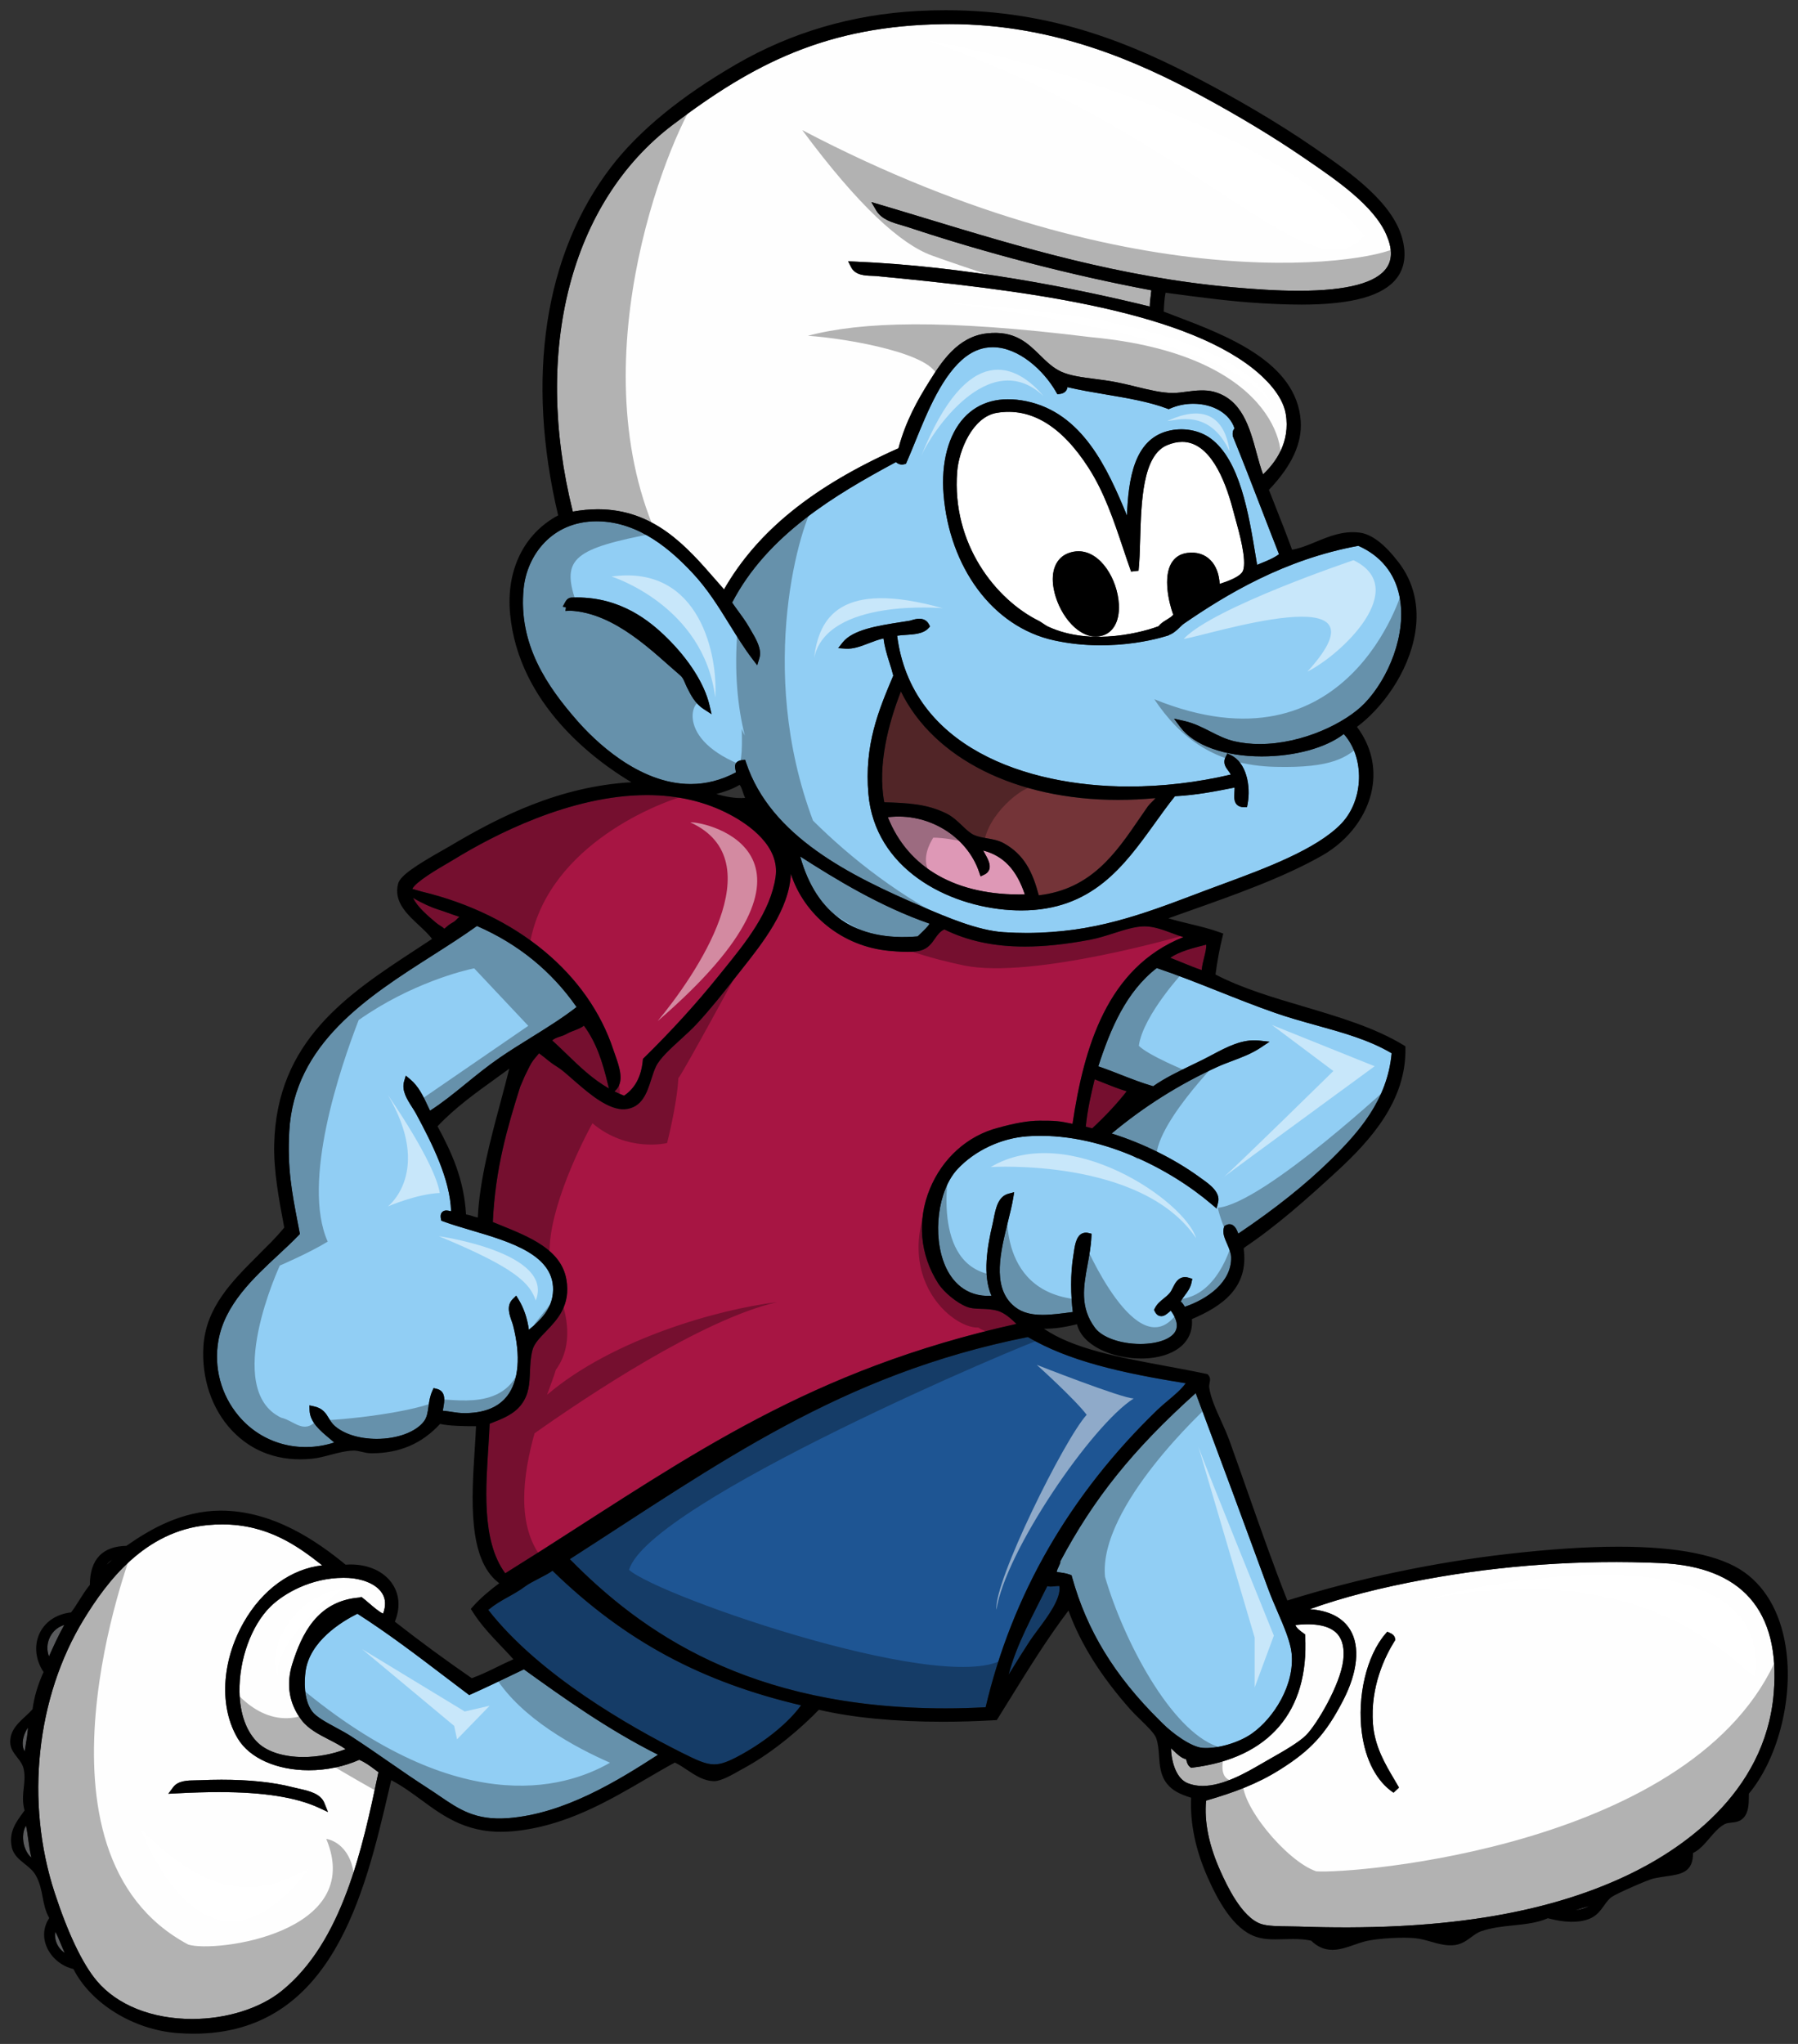 <?xml version="1.0" encoding="utf-8"?>
<!-- Generator: Adobe Illustrator 17.0.0, SVG Export Plug-In . SVG Version: 6.00 Build 0)  -->
<!DOCTYPE svg PUBLIC "-//W3C//DTD SVG 1.1//EN" "http://www.w3.org/Graphics/SVG/1.1/DTD/svg11.dtd">
<svg version="1.1" id="Layer_1" xmlns="http://www.w3.org/2000/svg" xmlns:xlink="http://www.w3.org/1999/xlink" x="0px" y="0px"
	 width="176px" height="200px" viewBox="0 0 176 200" style="enable-background:new 0 0 176 200;" xml:space="preserve">
<rect x="0" y="0" width="176" height="200" fill="#333333" stroke="none"/>
<path id="fill" style="fill:#FFFFFF;" d="M116.219,54.103c0.938-0.124,1.73,0.143,2.301,0.741c0.52,0.543,0.818,1.344,0.867,2.293
	c0.805-0.264,2.094-0.718,2.297-1.323c0.357-1.064-0.369-3.672-0.803-5.23c-0.08-0.291-0.154-0.555-0.213-0.784
	c-0.789-2.994-2.287-6.563-4.953-6.563c-0.463,0-0.957,0.107-1.469,0.32c-2.404,0.998-2.533,5.53-2.639,9.172
	c-0.031,1.144-0.063,2.224-0.16,3.114l-0.731,0.085c-0.275-0.77-0.535-1.545-0.797-2.322c-0.891-2.659-1.813-5.41-3.352-7.81
	c-2.654-4.137-5.686-5.957-9.002-5.399c-2.367,0.399-3.709,3.67-3.873,5.756c-0.551,7.062,3.771,12.524,8.018,14.611
	c0.119,0.059,0.674,0.45,0.834,0.527c4.373,2.062,9.738,0.427,10.877-0.023c0.172-0.254,0.48-0.444,0.766-0.619
	c0.25-0.153,0.527-0.322,0.656-0.499c-0.447-1.234-0.994-3.668-0.18-5.05C115.006,54.529,115.527,54.193,116.219,54.103z
	 M107.504,62.275c-0.08,0.008-0.16,0.012-0.24,0.012c-1.965,0-3.721-2.436-4.127-4.711c-0.307-1.711,0.236-3.001,1.455-3.453
	c0.324-0.12,0.654-0.181,0.979-0.181c2.17,0,3.826,2.747,3.953,5.212C109.615,60.94,108.842,62.137,107.504,62.275z"/>
<path id="color7" style="fill:#DE98B6;" d="M100.316,87.52c-6.68,0.15-11.412-2.549-13.408-7.554
	c3.932-0.492,7.75,1.848,8.941,5.385l0.137,0.404l0.385-0.184c0.299-0.143,0.42-0.359,0.471-0.515
	c0.152-0.485-0.16-1.04-0.461-1.576c-0.047-0.085-0.096-0.172-0.143-0.257C98.223,83.738,99.504,85.095,100.316,87.52z"/>
<path id="color6" style="fill:#743438;" d="M88.187,67.657c3.216,6.563,11.288,10.614,21.263,10.614c1.197,0,2.424-0.06,3.654-0.175
	c-0.07,0.1-0.186,0.218-0.346,0.375c-0.154,0.149-0.301,0.297-0.406,0.445c-0.268,0.381-0.535,0.772-0.805,1.166
	c-2.33,3.406-4.738,6.926-9.863,7.524c-0.615-2.316-1.438-3.984-3.418-5.09c-0.521-0.292-1.094-0.39-1.645-0.485
	c-0.453-0.079-0.883-0.152-1.273-0.326c-0.391-0.174-0.766-0.531-1.16-0.909c-0.443-0.423-0.945-0.902-1.57-1.207
	c-1.891-0.921-3.665-1.011-6.061-1.088C85.869,74.857,86.989,70.725,88.187,67.657z"/>
<path id="color5" style="fill:#1E5593;" d="M103.705,155.193c0.18,1.213-1.133,2.972-2.109,4.279
	c-0.305,0.408-0.584,0.784-0.797,1.108c-0.672,1.026-1.252,1.965-1.795,2.846c-0.092,0.146-0.182,0.292-0.27,0.436
	c0.764-2.952,2.314-5.682,3.781-8.659C102.957,155.313,103.221,155.176,103.705,155.193z M113.266,137.981
	c0.342-0.331,0.709-0.642,1.078-0.949c0.644-0.54,1.26-1.057,1.723-1.679c-6.396-1.018-11.496-2.201-15.455-4.523
	c-18.36,3.646-30.267,12.387-44.833,21.734c6.952,7.071,17.5,14.6,36.79,14.6c1.283,0,2.598-0.037,3.912-0.11
	C99.076,156.027,104.723,146.248,113.266,137.981z M51.445,155.203c-1.281,0.954-2.411,1.299-3.648,2.327
	c4.965,6.373,13.91,11.446,18.846,13.923c1.515,0.76,2.412,1.191,3.264,1.191c0.671,0,1.374-0.25,2.593-0.92
	c2.512-1.38,4.722-3.204,5.915-4.86c-9.672-2.269-17.216-6.247-24.331-13.169C53.481,154.154,52.052,154.751,51.445,155.203z"/>
<path id="color4" style="fill:#FEFEFE;" d="M56.071,50.063c-3.947-15.783-0.22-30.257,9.764-37.836
	c7.892-5.991,15.098-9.733,26.622-9.866l0.514-0.003c10.277,0,18.525,3.732,24.563,6.983c3.674,1.979,7.156,4.081,10.07,6.077
	l0.342,0.234c2.902,1.989,6.516,4.463,7.752,7.294c0.584,1.34,0.605,2.392,0.064,3.218c-0.994,1.519-3.902,2.289-8.641,2.289
	c-2.195,0-4.346-0.16-6.346-0.334c-11.088-0.962-21.135-4.01-29.998-6.7c-1.558-0.473-3.081-0.935-4.568-1.373l-0.916-0.271
	l0.484,0.823c0.516,0.874,1.571,1.178,2.503,1.446c0.205,0.059,0.405,0.116,0.591,0.179c7.713,2.563,15.944,4.698,23.829,6.182
	c-0.016,0.192-0.039,0.376-0.063,0.559c-0.043,0.323-0.086,0.655-0.088,1.029c-7.252-1.78-17.994-3.938-28.884-4.396l-0.647-0.027
	l0.296,0.576c0.405,0.788,1.35,0.82,2.039,0.843c0.151,0.005,0.295,0.01,0.425,0.022c14.008,1.336,29.564,3.247,36.896,9.066
	c1.049,0.833,2.858,2.513,3.182,4.407c0.48,2.808-1.035,4.824-2.221,5.931c-0.24-0.642-0.436-1.359-0.639-2.108
	c-0.662-2.45-1.416-5.228-4.176-5.973c-0.797-0.216-1.766-0.131-2.643-0.01c-0.467,0.065-0.908,0.126-1.377,0.128
	c-1.08,0-2.305-0.298-3.602-0.615c-0.641-0.156-1.289-0.315-1.932-0.44c-0.721-0.14-1.432-0.23-2.117-0.32
	c-1.242-0.159-2.414-0.312-3.281-0.712c-0.807-0.374-1.412-0.968-2.055-1.597c-1.225-1.202-2.494-2.458-5.217-2.146
	c-2.883,0.327-4.463,2.843-5.617,4.681c-1.158,1.841-2.324,3.909-3.031,6.558c-8.371,3.73-13.816,8.132-17.074,13.812
	c-0.282-0.317-0.568-0.645-0.857-0.977c-2.805-3.217-5.982-6.864-11.507-6.864C57.728,49.837,56.909,49.913,56.071,50.063z
	 M124.342,172.092c1.234-0.7,2.77-1.571,3.496-2.292c1.051-1.041,3.363-4.943,3.647-7.333c0.133-1.137-0.059-2.003-0.566-2.576
	c-0.717-0.804-2.111-1.105-4.125-0.877c0.135,0.308,0.416,0.525,0.809,0.805l0.148,0.105l0.01,0.182
	c0.381,7.358-3.529,11.925-11.012,12.855l-0.156,0.02l-0.125-0.1c-0.201-0.162-0.269-0.4-0.316-0.573
	c-0.014-0.053-0.035-0.124-0.053-0.165c-0.463-0.11-0.858-0.488-1.209-0.824c-0.078-0.074-0.174-0.167-0.264-0.245
	c0.045,1.425,0.551,2.985,1.641,3.416c0.441,0.177,0.934,0.267,1.461,0.267c2.021,0,4.27-1.307,5.756-2.17L124.342,172.092z
	 M171.292,156.375c1.881,2.136,2.668,5.26,2.334,9.286c-0.824,10.002-9.352,15.477-14.361,17.851
	c-8.133,3.852-18.567,5.486-32.157,5.002c-0.289-0.01-0.607-0.014-0.938-0.017c-0.975-0.011-2.078-0.021-2.711-0.23
	c-1.932-0.639-3.406-3.88-3.961-5.1c-1.152-2.537-1.635-4.882-1.438-6.975c2.701-0.788,4.977-1.616,7.213-3.022
	c3.053-1.916,4.5-3.499,6.195-6.773c1.434-2.766,1.688-5.287,0.695-6.919c-0.729-1.196-2.053-1.874-3.945-2.02
	c3.238-1.163,6.906-2.106,11.357-2.926c7.533-1.389,15.304-1.921,23.007-1.584C166.509,153.117,169.439,154.27,171.292,156.375z
	 M136.945,174.916c-0.141-0.249-0.291-0.503-0.447-0.765c-0.904-1.524-1.93-3.251-2.102-5.441c-0.285-3.68,1.199-6.667,2.109-8.121
	l0.08-0.128l-0.029-0.146c-0.068-0.336-0.35-0.464-0.504-0.533l-0.256-0.116l-0.186,0.214c-1.84,2.134-2.785,6.128-2.299,9.712
	c0.361,2.664,1.463,4.733,3.098,5.826L136.945,174.916z M36.725,173.173c0.106,0.079,0.212,0.158,0.319,0.237
	c-1.556,7.443-3.524,16.613-9.487,21.416c-2.125,1.71-5.396,2.732-8.751,2.732c-3.943,0-7.348-1.363-9.342-3.742
	c-1.39-1.656-2.813-4.638-4.116-8.623c-2.898-8.861-1.806-19.103,2.85-26.729c2.249-3.683,5.954-8.647,12.127-9.233
	c0.483-0.046,0.963-0.068,1.428-0.068c4.478,0,7.427,2.14,9.789,4.008c-3.049,0.343-5.877,2.383-7.7,5.603
	c-2.174,3.842-2.392,8.3-0.556,11.354c1.146,1.907,3.807,3.092,6.946,3.092c1.719,0,3.422-0.354,4.935-1.021
	C35.75,172.443,36.224,172.799,36.725,173.173z M32.104,177.307l-0.354-0.885c-0.371-0.928-1.53-1.186-2.553-1.413
	c-0.2-0.045-0.399-0.089-0.592-0.139c-1.881-0.48-4.214-0.723-6.934-0.723c-0.727,0-1.441,0.02-2.124,0.05
	c-0.127,0.006-0.264,0.008-0.403,0.01c-0.762,0.009-1.709,0.021-2.192,0.671l-0.478,0.645l0.8-0.043
	c1.562-0.083,2.925-0.122,4.171-0.122c4.356,0,7.56,0.506,9.795,1.547L32.104,177.307z M23.443,165.555
	c0.038,2.176,0.699,3.961,1.861,5.029c0.928,0.852,2.525,1.342,4.382,1.342c1.388,0,2.839-0.27,4.149-0.769
	c-0.517-0.362-1.095-0.66-1.657-0.949c-0.984-0.507-2.001-1.03-2.664-1.901c-1.221-1.602-1.531-3.507-0.896-5.51
	c0.897-2.833,2.412-6.148,6.566-6.477l0.185-0.06l0.154,0.116c0.173,0.13,0.386,0.313,0.614,0.509
	c0.37,0.318,1.021,0.878,1.36,1.006c0.285-0.757,0.259-1.418-0.079-1.968c-0.633-1.032-2.171-1.463-3.294-1.52
	c-0.169-0.009-0.336-0.014-0.503-0.014c-3.166,0-5.831,1.521-7.154,2.821C24.604,159.048,23.388,162.4,23.443,165.555z"/>
<path id="color3" style="fill:#A71543;" d="M41.304,87.249l-0.944-0.27c0.336-0.69,2.44-1.923,3.387-2.474
	c0.268-0.156,0.507-0.295,0.696-0.412c3.836-2.35,11.393-6.293,18.886-6.293c3.023,0,5.77,0.649,8.164,1.927
	c1.847,0.988,4.878,3.095,4.423,6.107c-0.515,3.413-2.922,6.384-5.045,9.004l-0.505,0.625c-2.199,2.732-4.597,5.366-7.331,8.053
	l-0.099,0.097l-0.013,0.137c-0.153,1.599-0.754,2.731-1.834,3.461c-0.328-0.128-0.64-0.267-0.941-0.416l0.087-0.081
	c0.917-0.848,0.397-2.314-0.02-3.492c-0.061-0.168-0.117-0.33-0.167-0.481C57.592,95.274,50.584,89.483,41.304,87.249z
	 M43.498,90.879c0.332-0.289,0.466-0.419,0.848-0.628c0.269-0.146,0.401-0.374,0.629-0.534c-0.66-0.23-0.934-0.313-1.582-0.556
	c-0.184-0.068-0.38-0.127-0.58-0.189c-0.48-0.146-1.571-0.613-2.375-1.114c0.379,0.853,1.422,1.739,2.24,2.429
	C43.006,90.566,43.267,90.651,43.498,90.879z M55.496,101.15c-0.566,0.323-0.982,0.279-1.444,0.652
	c0.471,0.426,0.926,0.865,1.381,1.307c1.318,1.272,2.579,2.491,4.175,3.398l-0.093-0.387c-0.551-2.282-1.134-4.09-2.353-5.757
	C56.676,100.736,56.023,100.85,55.496,101.15z M110.289,106.785c-0.785-0.234-1.508-0.525-2.211-0.807
	c-0.307-0.124-0.613-0.246-0.926-0.365c-0.355,1.464-0.707,2.979-0.869,4.635c0.09,0.021,0.18,0.045,0.269,0.068
	c0.119,0.031,0.24,0.063,0.363,0.089C108.229,109.188,109.338,107.997,110.289,106.785z M115.684,94.173
	c0.627,0.258,1.271,0.523,1.945,0.75c0.037-0.423,0.146-0.853,0.242-1.245c0.115-0.459,0.232-0.932,0.193-1.241l-0.133,0.033
	c-1.229,0.314-2.492,0.635-3.377,1.248C114.936,93.865,115.309,94.019,115.684,94.173z M53.183,151.602
	c14.511-9.249,26.15-17.575,46.317-22.055c-0.514-0.506-1.168-1.082-1.813-1.273c-0.582-0.171-1.109-0.188-1.621-0.202
	c-0.51-0.016-0.992-0.029-1.441-0.206c-0.953-0.371-2.225-1.411-2.775-2.27c-1.801-2.798-2.102-6.178-0.824-9.271
	c1.219-2.952,3.645-5.19,6.684-5.973c1.637-0.451,2.938-0.691,4.053-0.691c1.506,0,1.834,0.012,3.223,0.305
	c1.121-7.453,3.355-15.271,10.85-18.268c-0.383-0.116-0.76-0.256-1.131-0.395c-0.869-0.324-1.77-0.659-2.689-0.659
	c-0.932,0.016-1.924,0.333-2.977,0.668c-0.773,0.247-1.572,0.503-2.371,0.651c-2.385,0.444-4.461,0.661-6.344,0.661
	c-3.012,0-5.594-0.549-7.885-1.678c-0.436,0.203-0.664,0.534-0.928,0.911c-0.315,0.451-0.67,0.963-1.414,1.161
	c-0.313,0.084-0.727,0.125-1.269,0.125c-0.692,0-1.426-0.069-1.821-0.105c-4.568-0.434-8.292-3.519-9.59-7.529
	c-0.165,3.484-2.736,6.73-4.841,9.388l-0.609,0.773c-1.116,1.426-2.42,3.071-3.772,4.531c-0.448,0.484-1.015,1.001-1.562,1.502
	c-1.003,0.914-2.041,1.862-2.417,2.646c-0.182,0.38-0.319,0.81-0.465,1.265c-0.419,1.308-0.894,2.789-2.587,2.926
	c-1.574,0.105-3.484-1.528-4.614-2.502l-0.277-0.237c-0.609-0.517-1.127-1.028-1.707-1.394c-0.902-0.565-1.043-0.799-1.801-1.34
	c-0.712,0.88-0.607,0.607-1.382,2.199l-0.46,1.068c-1.214,3.87-2.444,7.954-2.679,13.246l0.711,0.29
	c2.938,1.188,5.977,2.415,6.49,5.328c0.449,2.546-0.921,3.967-2.024,5.108c-0.613,0.635-1.142,1.183-1.301,1.811
	c-0.187,0.737-0.215,1.442-0.242,2.122c-0.044,1.125-0.086,2.188-0.833,3.182c-0.731,0.977-1.869,1.414-3.073,1.878l-0.038,0.016
	c-0.027,0.594-0.065,1.233-0.105,1.905c-0.246,4.075-0.758,9.505,1.629,12.73L53.183,151.602z"/>
<path id="color2" style="fill:#91CEF4;" d="M78.328,83.807c3.384,2.165,7.798,4.891,12.666,6.572
	c-0.164,0.292-0.572,0.678-0.842,0.934c-0.115,0.108-0.227,0.214-0.324,0.314C83.779,92.14,79.916,89.492,78.328,83.807z
	 M49.663,136.573c1.116-1.467,1.318-3.898,0.568-6.845c-0.037-0.143-0.092-0.299-0.148-0.461c-0.227-0.641-0.535-1.518,0.104-2.152
	l0.34-0.338l0.248,0.41c0.507,0.838,0.839,1.82,0.992,2.927c1.167-0.939,2.204-2.018,2.351-3.564
	c0.352-3.707-4.11-5.022-8.048-6.182c-0.974-0.287-1.893-0.559-2.679-0.853l-0.196-0.073l-0.041-0.205
	c-0.02-0.097-0.078-0.387,0.101-0.603c0.071-0.087,0.206-0.191,0.435-0.191c0.123,0,0.242,0.029,0.359,0.057
	c0.034,0.01,0.069,0.018,0.104,0.024c-0.093-3.106-1.809-6.541-3.413-9.521c-0.119-0.222-0.264-0.445-0.408-0.673
	c-0.49-0.766-1.044-1.633-0.775-2.53l0.164-0.548l0.439,0.365c0.819,0.685,1.277,1.667,1.721,2.616c0.07,0.15,0.14,0.3,0.211,0.448
	c1.203-0.768,2.339-1.691,3.534-2.663c1.054-0.856,2.143-1.74,3.316-2.543c0.982-0.672,2.021-1.317,3.025-1.941
	c1.52-0.944,3.087-1.918,4.472-2.995c-2.444-3.511-5.72-6.177-9.745-7.928l-0.009-0.003c-1.355,0.97-2.815,1.902-4.355,2.884
	c-6.353,4.052-13.552,8.643-14.016,17.209c-0.196,3.613,0.254,5.952,0.824,8.914l0.215,1.128l-0.134,0.14
	c-0.594,0.621-1.266,1.245-1.976,1.905c-2.457,2.282-5.241,4.871-5.864,8.371c-0.468,2.636,0.25,5.328,1.973,7.383
	c2.256,2.694,5.883,3.729,9.367,2.608c-0.155-0.137-0.32-0.274-0.489-0.417c-0.888-0.741-1.895-1.583-1.929-2.735l-0.014-0.482
	l0.473,0.104c0.847,0.188,1.151,0.695,1.421,1.145c0.16,0.268,0.326,0.543,0.618,0.792c0.926,0.787,2.412,1.238,4.078,1.238
	c2.011,0,3.821-0.671,4.616-1.709c0.304-0.4,0.372-0.893,0.451-1.462c0.068-0.493,0.139-1.001,0.369-1.514l0.129-0.285l0.304,0.074
	c0.939,0.228,0.758,1.228,0.65,1.824c-0.021,0.107-0.039,0.217-0.055,0.317c0.405,0.04,0.699,0.086,0.962,0.127
	c0.384,0.06,0.688,0.107,1.186,0.107l0.19-0.003C47.493,138.235,48.833,137.665,49.663,136.573z M67.609,76.723
	c-5.124,0-9.47-4.329-11.1-6.19c-2.91-3.321-5.808-7.458-5.25-12.969c0.321-3.157,2.695-6.555,7.149-6.555l0.12,0.001
	c4.101,0.056,7.247,2.909,9.256,5.05c1.475,1.57,2.567,3.336,3.624,5.044c0.71,1.146,1.443,2.332,2.268,3.41l0.445,0.581l0.214-0.7
	c0.266-0.866-0.328-1.872-0.853-2.758l-0.191-0.325c-0.309-0.533-0.672-1.028-1.024-1.508c-0.213-0.29-0.42-0.572-0.6-0.843
	c3.442-6.613,10.045-10.522,16.039-13.749c0.126,0.126,0.404,0.314,0.795,0.217l0.179-0.045l0.074-0.168
	c0.271-0.612,0.546-1.291,0.835-2.002c1.197-2.943,2.686-6.604,4.963-8.322c0.809-0.609,1.691-0.918,2.619-0.918
	c2.545,0,5.004,2.272,6.209,4.383l0.125,0.219l0.252-0.032c0.387-0.05,0.564-0.238,0.646-0.387c0.051-0.089,0.074-0.181,0.084-0.272
	c1.215,0.285,2.51,0.503,3.768,0.715c2.086,0.352,4.242,0.714,6,1.381l0.145,0.055l0.143-0.062c0.695-0.307,1.477-0.468,2.256-0.468
	c1.945,0,3.59,0.96,4.045,2.418c-0.127,0.133-0.227,0.346-0.164,0.765c0.975,2.389,1.928,4.857,2.848,7.242
	c0.555,1.434,1.107,2.87,1.67,4.296c-0.508,0.383-1.164,0.648-1.855,0.926c-0.096,0.039-0.192,0.078-0.287,0.117
	c-0.047-0.272-0.094-0.552-0.139-0.837c-0.689-4.193-1.547-9.411-4.406-11.527c-1.113-0.824-2.732-1.117-4.217-0.725
	c-3.281,0.867-3.832,4.666-3.98,8.264c-1.9-4.601-4.344-10.043-9.846-11.185c-2.549-0.526-4.645,0.035-6.106,1.622
	c-1.527,1.658-2.256,4.402-1.996,7.527c0.578,7.017,4.732,12.918,10.81,14.25c6.078,1.333,11.272-0.51,11.272-0.51l-0.022-0.017
	c0.428-0.144,0.774-0.474,1.065-0.754c0.143-0.138,0.277-0.272,0.412-0.363c4.141-2.847,9.818-6.281,17.061-7.607
	c2.172,0.962,3.563,2.658,4.023,4.915c0.768,3.754-1.121,8.11-3.385,10.473c-1.859,1.943-6.1,4.007-10.297,4.008
	c-0.869,0-1.703-0.091-2.48-0.27c-0.855-0.198-1.59-0.571-2.367-0.966c-0.785-0.399-1.6-0.813-2.541-1.023l-0.992-0.222l0.607,0.815
	c1.344,1.8,4.32,2.875,7.967,2.875c3.252,0,6.285-0.834,8.039-2.191c2.068,2.287,1.986,6.446-0.244,8.772
	c-2.42,2.525-7.52,4.406-11.619,5.917c-0.572,0.211-1.131,0.418-1.664,0.618l-0.939,0.355c-5.174,1.958-10.061,3.807-16.524,3.807
	c-0.752,0-1.525-0.025-2.297-0.076c-2.533-0.165-5.541-1.453-7.959-2.489c-7.083-3.036-14.842-6.879-17.255-14.09l-0.098-0.292
	l-0.305,0.036c-0.177,0.021-0.431,0.073-0.579,0.279c-0.153,0.215-0.104,0.449-0.065,0.637c0.019,0.092,0.039,0.185,0.042,0.283
	C70.616,76.34,69.129,76.723,67.609,76.723z M82.044,63.421l0.713,0.048c0.767,0.059,1.513-0.23,2.295-0.531
	c0.469-0.18,0.949-0.364,1.435-0.467c0.107,0.878,0.347,1.631,0.579,2.364c0.133,0.418,0.266,0.835,0.373,1.275l-0.025,0.061
	c-1.394,3.297-2.834,6.705-2.408,11.537c0.64,7.252,7.664,10.965,13.92,11.346c0.356,0.021,0.705,0.032,1.043,0.032h0.002
	c6.93,0,10.059-4.348,13.084-8.552c0.662-0.922,1.289-1.793,1.957-2.622c2.08-0.108,3.908-0.469,5.674-0.817l0.164-0.032
	c0.004,0.156-0.006,0.317-0.016,0.477c-0.025,0.457-0.051,0.889,0.23,1.187c0.158,0.168,0.385,0.254,0.691,0.254l0,0l0.311-0.004
	l0.057-0.305c0.332-1.793-0.133-4.08-1.654-4.785l-0.33-0.153l-0.164,0.324c-0.309,0.607,0.012,1.033,0.246,1.344
	c0.113,0.15,0.201,0.271,0.25,0.394c-3.309,0.773-6.664,1.164-9.977,1.164c-10.092,0-21.287-3.883-22.678-14.756
	c0.265-0.039,0.562-0.059,0.85-0.079c0.836-0.055,1.697-0.113,2.185-0.63l0.186-0.197l-0.127-0.238
	c-0.178-0.332-0.502-0.514-0.92-0.514c-0.299,0-0.592,0.089-0.787,0.149c-0.055,0.017-0.1,0.032-0.131,0.038
	c-0.289,0.048-0.594,0.096-0.911,0.145c-2.196,0.342-4.686,0.729-5.675,1.982L82.044,63.421z M67.229,67.221
	c0.396,0.792,0.806,1.611,1.636,2.152l0.789,0.514l-0.216-0.916c-0.481-2.041-1.991-4.426-4.144-6.545
	c-1.728-1.701-4.524-3.963-8.839-3.963c-0.175,0-0.353,0.003-0.583,0.017c-0.339,0.06-0.478,0.315-0.555,0.456l-0.232,0.423
	l0.316,0.083l-0.052,0.342l0.463-0.025c4.447,0.216,8.216,4.153,10.783,6.334C66.92,66.367,67.037,66.838,67.229,67.221z
	 M113.229,94.722c-3.01,2.326-4.543,5.97-5.725,9.62c0.771,0.261,1.512,0.55,2.232,0.832c1.004,0.394,2.041,0.797,3.141,1.116
	c1.121-0.793,2.5-1.458,3.836-2.103l0.977-0.474c0.314-0.154,0.631-0.322,0.951-0.493c1.453-0.773,2.973-1.576,4.596-1.4
	l1.031,0.113l-0.863,0.574c-0.877,0.586-1.846,0.95-2.783,1.302c-0.492,0.186-0.982,0.368-1.455,0.584
	c-3.734,1.702-7.215,3.895-10.354,6.52c3.045,0.953,6.123,2.476,8.543,4.231l0.236,0.17c0.801,0.565,1.895,1.341,1.639,2.349
	l-0.146,0.588l-0.463-0.394c-4.049-3.458-11.033-7.172-18.059-6.671c-2.563,0.182-5.113,1.376-6.824,3.196
	c-1.941,2.063-2.512,6.493-1.219,9.482c0.605,1.4,1.934,3.074,4.533,2.932c-0.904-2.02-0.398-4.881,0.084-6.927
	c0.047-0.189,0.086-0.392,0.125-0.595c0.203-1.028,0.434-2.196,1.445-2.467l0.564-0.15l-0.096,0.577
	c-0.113,0.695-0.307,1.474-0.512,2.296c-0.723,2.917-1.543,6.223,0.402,8.108c0.73,0.706,1.65,1.021,2.984,1.021
	c0.867,0,1.846-0.13,2.881-0.268l0.084-0.013c-0.203-1.535-0.258-3.746,0.057-5.572l0.043-0.282c0.109-0.76,0.274-1.907,1.182-1.907
	c0.082,0,0.164,0.011,0.248,0.031l0.299,0.074l-0.014,0.309c-0.039,0.903-0.207,1.804-0.367,2.676
	c-0.4,2.169-0.779,4.219,0.727,6.229c0.705,0.939,2.488,1.57,4.439,1.57c1.707-0.001,3.061-0.5,3.445-1.274
	c0.262-0.521,0.103-1.19-0.467-1.986c-0.057,0.043-0.141,0.114-0.197,0.163c-0.209,0.176-0.443,0.376-0.736,0.376
	c-0.184,0-0.439-0.076-0.627-0.44l-0.086-0.172l0.086-0.171c0.213-0.417,0.543-0.684,0.861-0.94
	c0.217-0.175,0.439-0.355,0.623-0.585c0.09-0.107,0.172-0.274,0.26-0.45c0.221-0.447,0.523-1.06,1.211-1.06
	c0.121,0,0.248,0.022,0.381,0.063l0.324,0.102l-0.068,0.333c-0.113,0.557-0.404,0.942-0.664,1.284
	c-0.148,0.196-0.291,0.387-0.396,0.6c0.164,0.139,0.27,0.31,0.361,0.457c0.014,0.02,0.023,0.04,0.037,0.061
	c2.186-0.733,4.596-2.405,4.533-4.851c-0.01-0.417-0.203-0.86-0.391-1.291c-0.25-0.574-0.486-1.115-0.309-1.627l0.045-0.132
	l0.121-0.069c0.119-0.07,0.242-0.105,0.365-0.105c0.486,0,0.713,0.495,0.871,0.918c3.656-2.463,6.629-4.838,9.08-7.251
	c2.656-2.615,5.514-5.786,5.93-10.399c-2.195-1.299-4.719-1.999-7.385-2.74c-1.332-0.37-2.711-0.753-4.035-1.216
	c-1.892-0.661-3.767-1.405-5.58-2.125c-2.051-0.813-3.986-1.581-5.965-2.248L113.229,94.722z M122.547,169.626
	c2.129-1.5,4.211-4.767,3.883-7.871c-0.121-1.148-0.764-2.635-1.385-4.074c-0.314-0.729-0.643-1.482-0.904-2.199
	c-2.088-5.717-4.857-13.196-7.096-19.162c-6.178,5.55-9.992,10.316-13.273,16.497c0.158,0.023-0.469,0.992-0.295,1.014
	c0.424,0.051,0.863,0.103,1.234,0.242l0.18,0.067l0.051,0.186c1.443,5.214,4.164,9.667,8.563,14.015l0.295,0.293
	c0.986,0.988,2.801,2.314,3.918,2.4C119.117,171.144,121.223,170.556,122.547,169.626z M50.053,163.934
	c-1.295,0.623-2.591,1.246-3.922,1.838l-0.203,0.091l-0.177-0.134c-0.728-0.548-1.451-1.099-2.176-1.649
	c-2.747-2.09-5.586-4.249-8.591-6.175c-1.544,0.769-4.717,2.696-5.086,5.713c-0.094,0.762-0.216,2.658,0.651,3.841
	c0.394,0.538,1.393,1.076,2.356,1.599c0.5,0.27,1.016,0.549,1.442,0.826c1.377,0.898,2.548,1.708,3.703,2.508
	c1.279,0.887,2.488,1.723,3.945,2.66c0.369,0.236,0.721,0.477,1.065,0.712c1.886,1.285,3.492,2.378,6.641,2.146
	c5.53-0.411,10.768-3.661,14.71-6.208c-4.928-2.471-9.274-5.581-13.132-8.356L50.053,163.934z"/>
<path id="color1" style="fill:#808184;" d="M2.766,179.998c0.081,0.6,0.164,1.214,0.306,1.766c-0.308-0.249-0.529-0.643-0.655-1.015
	c-0.222-0.657-0.239-1.492,0.126-2.12C2.634,179.016,2.698,179.499,2.766,179.998z M2.503,170.828
	c0.105-0.609,0.205-1.197,0.236-1.772c-0.304,0.419-0.508,0.981-0.518,1.509c-0.004,0.248,0.033,0.552,0.188,0.826
	C2.44,171.204,2.471,171.015,2.503,170.828z M6.295,159.002c-0.615,0.178-1.123,0.603-1.416,1.209
	c-0.293,0.603-0.315,1.273-0.083,1.867C5.255,161.042,5.736,159.994,6.295,159.002z M154.216,186.917
	c0.508-0.074,0.973-0.226,1.326-0.404c-0.361,0.121-0.732,0.23-1.098,0.337C154.368,186.872,154.292,186.894,154.216,186.917z
	 M5.407,189.021c-0.073,0.479,0.024,0.977,0.29,1.413c0.171,0.28,0.396,0.506,0.642,0.655c-0.148-0.299-0.275-0.61-0.4-0.916
	C5.773,189.764,5.61,189.365,5.407,189.021z M10.966,152.641c-0.197,0.127-0.376,0.283-0.525,0.463
	c0.087-0.077,0.175-0.153,0.26-0.229C10.783,152.803,10.874,152.723,10.966,152.641z"/>
<path id="outline" d="M170.757,153.852c-2.32-1.663-6.461-2.507-12.307-2.507c-3.117,0-6.684,0.234-10.905,0.716
	c-7.215,0.824-14.652,2.396-21.531,4.55c-1.336-3.376-2.652-7.117-3.926-10.738c-0.576-1.639-1.148-3.262-1.713-4.832
	c-0.244-0.68-0.555-1.365-0.854-2.028c-0.518-1.143-1.004-2.223-1.148-3.204c-0.031-0.199,0.002-0.352,0.031-0.499
	c0.045-0.208,0.104-0.493-0.121-0.751l-0.082-0.096l-0.121-0.026c-1.262-0.271-2.582-0.516-3.916-0.763
	c-4.502-0.833-9.143-1.692-11.971-3.66c0.943,0.02,2.021-0.133,3.23-0.439c0.514,2.111,3.48,3.358,6.266,3.358
	c1.871,0,3.426-0.559,4.264-1.53c0.551-0.639,0.791-1.419,0.719-2.327c2.877-1.228,5.627-3.039,5.057-6.949
	c3.229-2.151,6.254-4.861,9.082-7.459c3.387-3.11,6.84-6.977,6.762-12.081l-0.004-0.207l-0.176-0.107
	c-2.807-1.718-6.373-2.775-9.82-3.795c-2.979-0.881-6.055-1.792-8.59-3.121c0.166-1.284,0.396-2.519,0.68-3.676l0.08-0.328
	l-0.316-0.115c-0.928-0.341-1.961-0.591-2.961-0.833c-0.701-0.169-1.418-0.343-2.094-0.547c0.68-0.245,1.385-0.494,2.107-0.75
	c4.297-1.519,9.168-3.24,12.965-5.407c2.563-1.463,4.381-3.889,4.865-6.49c0.398-2.158-0.111-4.253-1.48-6.086
	c2.359-1.74,5.057-5.256,5.699-9.218c0.418-2.573-0.139-4.947-1.611-6.866c-1.402-1.83-2.668-2.787-3.863-2.929
	c-1.592-0.185-2.926,0.362-4.209,0.892c-0.799,0.331-1.559,0.646-2.369,0.787c-0.51-1.413-1.063-2.808-1.598-4.161
	c-0.223-0.565-0.445-1.13-0.668-1.697c2.244-2.352,3.262-4.559,3.113-6.742c-0.393-5.756-7.252-8.36-12.262-10.261
	c-0.393-0.149-0.775-0.294-1.145-0.438l0.006-0.114c0.029-0.599,0.063-1.214,0.172-1.734l0.558,0.074
	c2.854,0.38,5.807,0.774,8.664,0.946c1.109,0.066,2.576,0.142,4.082,0.142c4.936,0,7.984-0.845,9.322-2.583
	c0.777-1.012,0.963-2.313,0.551-3.865c-0.957-3.593-5.189-6.522-8.279-8.662l-0.242-0.168c-3.904-2.702-8.063-5.037-10.863-6.519
	C111.008,4.369,103.182,1,92.574,1c-0.9,0-1.822,0.025-2.74,0.074c-6.419,0.345-12.4,2.102-17.778,5.22
	c-5.422,3.144-9.538,6.521-12.233,10.039c-6.544,8.538-8.383,20.637-5.188,34.097c-3.354,1.786-5.108,5.368-4.703,9.646
	c0.838,8.831,8.246,14.299,11.872,16.468c-7.042,0.403-12.903,3.355-17.75,6.238c-0.153,0.091-0.374,0.216-0.64,0.366
	c-2.648,1.498-4.223,2.519-4.438,3.305c-0.481,1.752,0.856,2.994,2.035,4.09c0.492,0.457,0.961,0.892,1.277,1.334
	c-0.509,0.337-1.023,0.674-1.538,1.011c-6.725,4.399-13.678,8.949-13.911,19.105c-0.06,2.574,0.463,5.354,0.969,8.044l0.015,0.081
	c-0.744,0.912-1.619,1.78-2.542,2.697c-2.524,2.506-5.132,5.1-5.369,8.914c-0.195,3.146,0.819,6.147,2.782,8.234
	c1.991,2.119,4.704,3.102,7.88,2.769c0.603-0.063,1.204-0.224,1.785-0.378c0.718-0.191,1.46-0.388,2.279-0.416
	c0.232,0,0.486,0.061,0.757,0.122c0.295,0.069,0.601,0.143,0.974,0.144c2.734,0,4.932-0.941,6.707-2.873
	c0.88,0.194,2.164,0.224,3.435,0.224h0.087c-0.03,0.706-0.08,1.474-0.131,2.277c-0.306,4.761-0.687,10.686,2.312,13.019l0.089,0.069
	c-0.926,0.694-1.829,1.437-2.594,2.301l-0.187,0.211l0.15,0.238c0.816,1.302,1.862,2.401,2.873,3.463
	c0.386,0.405,0.773,0.811,1.146,1.229c-0.543,0.235-1.064,0.49-1.571,0.738c-0.796,0.392-1.617,0.793-2.506,1.11
	c-2.563-1.764-5.095-3.623-7.53-5.53c0.535-1.295,0.47-2.571-0.19-3.619c-0.852-1.352-2.595-2.106-4.627-1.956
	c-2.809-2.301-7.088-5.291-12.248-5.291c-3.808,0.02-6.915,1.838-9.211,3.448c-1.142,0.02-2.025,0.339-2.626,0.949
	c-0.629,0.642-0.949,1.605-0.951,2.868c-0.382,0.462-0.703,0.975-1.015,1.47c-0.273,0.435-0.53,0.846-0.824,1.225
	c-1.456,0.168-2.585,0.934-3.115,2.117c-0.52,1.165-0.355,2.571,0.423,3.718c-0.57,1.254-0.916,2.42-1.08,3.641
	c-0.229,0.257-0.483,0.493-0.73,0.723C1.733,168.64,0.991,169.33,1,170.464c0.004,0.625,0.346,1.063,0.676,1.484
	c0.27,0.346,0.525,0.673,0.633,1.119c0.15,0.633,0.088,1.215,0.02,1.831c-0.078,0.702-0.157,1.427,0.076,2.254l-0.183,0.253
	c-0.675,0.925-1.374,1.881-1.07,3.34c0.157,0.75,0.724,1.204,1.272,1.644c0.405,0.324,0.823,0.66,1.078,1.114
	c0.404,0.727,0.54,1.441,0.671,2.13c0.129,0.677,0.262,1.375,0.647,2.046c-0.554,0.843-0.654,1.813-0.279,2.755
	c0.436,1.101,1.482,1.977,2.644,2.234c1.716,3.379,5.873,5.946,10.184,6.271c0.545,0.041,1.073,0.061,1.587,0.061
	c13.548,0,16.758-13.748,19.101-23.786l0.239-1.022c1.075,0.563,2.029,1.261,2.952,1.939c2.304,1.689,4.685,3.442,8.945,3.058
	c5.081-0.452,9.342-2.946,13.102-5.146c0.963-0.563,1.875-1.097,2.761-1.573c0.404,0.185,0.802,0.448,1.219,0.729
	c0.805,0.534,1.635,1.088,2.666,1.088c0.001,0,0.002,0,0.002,0c0.659-0.018,1.675-0.591,2.57-1.099l0.489-0.272
	c2.763-1.519,5.541-3.934,7.157-5.614c3.274,0.769,7.451,1.173,12.098,1.173c1.668,0,3.391-0.051,5.121-0.152l0.193-0.011
	l0.105-0.165c0.41-0.659,0.82-1.319,1.231-1.982c1.785-2.883,3.627-5.859,5.682-8.568c1.168,3.222,3.152,6.393,6.053,9.671
	c0.266,0.301,0.609,0.638,0.965,0.983c0.654,0.635,1.395,1.354,1.563,1.813c0.203,0.561,0.244,1.176,0.285,1.771
	c0.063,0.929,0.129,1.889,0.781,2.709c0.533,0.671,1.254,1.017,2.358,1.365c-0.111,2.518,0.439,5.151,1.637,7.833
	c0.941,2.114,2.455,5.011,4.697,5.77c0.668,0.227,1.34,0.257,1.912,0.257c0.271,0,0.553-0.009,0.838-0.018
	c0.287-0.009,0.584-0.018,0.887-0.018c0.697,0,1.252,0.05,1.779,0.161c0.615,0.606,1.297,0.899,2.082,0.899
	c0.723,0,1.438-0.249,2.127-0.49c0.414-0.145,0.84-0.294,1.254-0.384c1.227-0.264,3.555-0.394,4.787-0.258
	c0.488,0.053,0.986,0.194,1.469,0.332c0.773,0.222,1.582,0.444,2.381,0.328c0.652-0.097,1.123-0.441,1.578-0.775
	c0.313-0.23,0.607-0.447,0.945-0.566c1.002-0.355,2.098-0.471,3.16-0.58c1.216-0.127,2.368-0.246,3.388-0.701
	c1.631,0.437,2.963,0.464,3.994,0.087c0.762-0.278,1.162-0.839,1.514-1.335c0.229-0.319,0.443-0.623,0.74-0.832
	c0.488-0.346,3.566-1.687,4.049-1.795c0.475-0.106,0.918-0.171,1.32-0.229c1.393-0.197,2.604-0.37,2.592-2.275
	c0.629-0.297,1.125-0.88,1.609-1.445c0.457-0.536,0.932-1.092,1.498-1.387c0.18-0.094,0.404-0.116,0.641-0.142
	c0.395-0.041,0.84-0.089,1.193-0.468c0.502-0.538,0.514-1.353,0.525-2.07c0-0.1,0.002-0.199,0.004-0.298
	c2.762-3.324,4.271-8.984,3.678-13.827C174.446,158.186,173.023,155.477,170.757,153.852z M2.222,170.564
	c0.01-0.527,0.214-1.09,0.518-1.509c-0.033,0.574-0.133,1.162-0.236,1.772c-0.032,0.188-0.063,0.376-0.094,0.564
	C2.256,171.116,2.218,170.813,2.222,170.564z M2.416,180.749c-0.222-0.657-0.239-1.492,0.126-2.12
	c0.093,0.389,0.157,0.87,0.225,1.369c0.081,0.6,0.164,1.214,0.306,1.766C2.764,181.515,2.542,181.121,2.416,180.749z
	 M119.225,96.982c1.813,0.72,3.688,1.463,5.58,2.124c1.324,0.464,2.701,0.847,4.035,1.216c2.666,0.74,5.189,1.441,7.385,2.74
	c-0.416,4.613-3.275,7.784-5.93,10.399c-2.451,2.413-5.424,4.788-9.08,7.251c-0.158-0.423-0.385-0.918-0.871-0.918
	c-0.123,0-0.246,0.035-0.365,0.105l-0.121,0.069l-0.045,0.132c-0.18,0.512,0.059,1.053,0.309,1.627
	c0.188,0.43,0.381,0.875,0.391,1.291c0.063,2.445-2.348,4.117-4.533,4.852c-0.014-0.021-0.023-0.042-0.037-0.062
	c-0.092-0.147-0.197-0.318-0.361-0.457c0.105-0.213,0.248-0.401,0.396-0.6c0.26-0.342,0.551-0.729,0.664-1.284l0.068-0.333
	l-0.324-0.101c-0.131-0.041-0.26-0.063-0.381-0.063c-0.688,0-0.988,0.611-1.211,1.059c-0.088,0.176-0.17,0.343-0.26,0.45
	c-0.186,0.23-0.406,0.41-0.623,0.585c-0.318,0.258-0.65,0.523-0.859,0.941l-0.088,0.17l0.088,0.172
	c0.186,0.364,0.441,0.44,0.625,0.44c0.293,0,0.527-0.2,0.736-0.376c0.059-0.049,0.143-0.12,0.197-0.162
	c0.57,0.796,0.729,1.464,0.467,1.985c-0.385,0.774-1.736,1.273-3.445,1.274c-1.951,0-3.734-0.632-4.439-1.57
	c-1.506-2.01-1.127-4.06-0.727-6.229c0.16-0.871,0.328-1.772,0.367-2.676l0.014-0.309l-0.299-0.074
	c-0.084-0.021-0.166-0.031-0.248-0.031c-0.906,0-1.072,1.148-1.182,1.908l-0.043,0.282c-0.314,1.826-0.26,4.036-0.057,5.571
	l-0.084,0.013c-1.035,0.138-2.014,0.268-2.881,0.268c-1.334,0-2.254-0.315-2.984-1.022c-1.945-1.886-1.125-5.191-0.402-8.108
	c0.205-0.822,0.398-1.601,0.514-2.296l0.094-0.577l-0.564,0.15c-1.012,0.271-1.242,1.438-1.445,2.467
	c-0.039,0.203-0.078,0.404-0.125,0.595c-0.482,2.046-0.988,4.907-0.084,6.927c-2.6,0.144-3.93-1.531-4.533-2.932
	c-1.291-2.988-0.723-7.419,1.219-9.482c1.711-1.82,4.264-3.015,6.824-3.196c7.023-0.501,14.01,3.212,18.059,6.671l0.463,0.394
	l0.146-0.588c0.256-1.008-0.838-1.783-1.639-2.349l-0.236-0.17c-2.42-1.756-5.498-3.278-8.541-4.231
	c3.137-2.625,6.617-4.817,10.352-6.52c0.473-0.215,0.963-0.398,1.455-0.584c0.938-0.352,1.906-0.716,2.783-1.302l0.863-0.575
	l-1.031-0.112c-1.623-0.177-3.143,0.627-4.596,1.4c-0.32,0.171-0.639,0.339-0.951,0.493l-0.977,0.474
	c-1.336,0.645-2.715,1.31-3.836,2.103c-1.1-0.318-2.137-0.724-3.141-1.115c-0.721-0.283-1.461-0.572-2.232-0.833
	c1.182-3.65,2.715-7.294,5.725-9.62l0.033,0.011C115.238,95.401,117.174,96.169,119.225,96.982z M106.283,110.248
	c0.162-1.655,0.514-3.171,0.869-4.635c0.313,0.119,0.619,0.241,0.926,0.365c0.703,0.281,1.426,0.571,2.211,0.807
	c-0.951,1.212-2.063,2.403-3.373,3.621c-0.123-0.026-0.244-0.058-0.363-0.089C106.463,110.293,106.373,110.271,106.283,110.248z
	 M117.932,92.47l0.133-0.033c0.039,0.309-0.078,0.781-0.193,1.241c-0.098,0.393-0.205,0.822-0.242,1.245
	c-0.674-0.227-1.318-0.492-1.945-0.75c-0.373-0.154-0.748-0.309-1.129-0.455C115.438,93.106,116.703,92.784,117.932,92.47z
	 M65.835,12.227c7.892-5.991,15.098-9.733,26.622-9.866l0.514-0.003c10.277,0,18.525,3.732,24.563,6.983
	c3.674,1.979,7.156,4.081,10.07,6.077l0.342,0.234c2.902,1.989,6.516,4.463,7.752,7.294c0.584,1.34,0.605,2.392,0.064,3.218
	c-0.994,1.519-3.902,2.289-8.641,2.289c-2.195,0-4.346-0.16-6.346-0.334c-11.088-0.962-21.135-4.01-29.998-6.7
	c-1.558-0.473-3.081-0.935-4.568-1.373l-0.916-0.271l0.484,0.823c0.516,0.874,1.571,1.178,2.503,1.446
	c0.205,0.059,0.405,0.116,0.591,0.179c7.713,2.563,15.944,4.698,23.829,6.182c-0.016,0.192-0.039,0.376-0.063,0.559
	c-0.043,0.323-0.086,0.655-0.088,1.029c-7.252-1.78-17.994-3.938-28.884-4.396l-0.647-0.027l0.296,0.576
	c0.405,0.788,1.35,0.82,2.039,0.843c0.151,0.005,0.295,0.01,0.425,0.022c14.008,1.336,29.564,3.247,36.896,9.066
	c1.049,0.833,2.858,2.513,3.182,4.407c0.48,2.808-1.035,4.824-2.221,5.931c-0.24-0.642-0.436-1.359-0.639-2.108
	c-0.662-2.45-1.416-5.228-4.176-5.973c-0.797-0.216-1.766-0.131-2.643-0.01c-0.467,0.065-0.908,0.126-1.377,0.128
	c-1.08,0-2.305-0.298-3.602-0.615c-0.641-0.156-1.289-0.315-1.932-0.44c-0.721-0.14-1.432-0.23-2.117-0.32
	c-1.242-0.159-2.414-0.312-3.281-0.712c-0.807-0.374-1.412-0.968-2.055-1.597c-1.225-1.202-2.494-2.458-5.217-2.146
	c-2.883,0.327-4.463,2.843-5.617,4.681c-1.158,1.841-2.324,3.909-3.031,6.558c-8.371,3.73-13.816,8.132-17.074,13.812
	c-0.282-0.317-0.568-0.645-0.857-0.977c-2.805-3.217-5.982-6.864-11.507-6.864c-0.783,0-1.602,0.076-2.44,0.226
	C52.124,34.28,55.851,19.806,65.835,12.227z M56.509,70.533c-2.91-3.321-5.808-7.458-5.25-12.969
	c0.321-3.157,2.695-6.555,7.149-6.555l0.12,0.001c4.101,0.056,7.247,2.909,9.256,5.05c1.475,1.57,2.567,3.336,3.624,5.044
	c0.71,1.146,1.443,2.332,2.268,3.41l0.445,0.581l0.214-0.7c0.266-0.866-0.328-1.872-0.853-2.758l-0.191-0.325
	c-0.309-0.533-0.672-1.028-1.024-1.508c-0.213-0.29-0.42-0.572-0.6-0.843c3.442-6.613,10.045-10.522,16.039-13.749
	c0.126,0.126,0.404,0.314,0.795,0.217l0.179-0.045l0.074-0.168c0.271-0.612,0.546-1.291,0.835-2.002
	c1.197-2.943,2.686-6.604,4.963-8.322c0.809-0.609,1.691-0.918,2.619-0.918c2.545,0,5.004,2.272,6.209,4.383l0.125,0.219
	l0.252-0.032c0.387-0.05,0.564-0.238,0.646-0.387c0.051-0.089,0.074-0.181,0.084-0.272c1.215,0.285,2.51,0.503,3.768,0.715
	c2.086,0.352,4.242,0.714,6,1.381l0.145,0.055l0.143-0.062c0.695-0.307,1.477-0.468,2.256-0.468c1.945,0,3.59,0.96,4.045,2.418
	c-0.127,0.133-0.227,0.346-0.164,0.765c0.975,2.389,1.928,4.857,2.848,7.242c0.555,1.434,1.107,2.87,1.67,4.296
	c-0.508,0.383-1.164,0.648-1.855,0.926c-0.096,0.039-0.192,0.078-0.287,0.117c-0.047-0.272-0.094-0.552-0.139-0.837
	c-0.689-4.193-1.547-9.411-4.406-11.527c-1.113-0.824-2.732-1.117-4.217-0.725c-3.281,0.867-3.832,4.666-3.98,8.264
	c-1.9-4.601-4.344-10.043-9.846-11.185c-2.549-0.526-4.645,0.035-6.106,1.622c-1.527,1.658-2.256,4.402-1.996,7.527
	c0.578,7.017,4.732,12.918,10.81,14.25c6.078,1.333,11.272-0.51,11.272-0.51l-0.022-0.017c0.428-0.144,0.774-0.474,1.065-0.754
	c0.143-0.138,0.277-0.272,0.412-0.363c4.141-2.847,9.818-6.281,17.061-7.607c2.172,0.962,3.563,2.658,4.023,4.915
	c0.768,3.754-1.121,8.11-3.385,10.473c-1.859,1.943-6.1,4.007-10.297,4.008c-0.869,0-1.703-0.091-2.48-0.27
	c-0.855-0.198-1.59-0.571-2.367-0.966c-0.785-0.399-1.6-0.813-2.541-1.023l-0.992-0.222l0.607,0.815
	c1.344,1.8,4.32,2.875,7.967,2.875c3.252,0,6.285-0.834,8.039-2.191c2.068,2.287,1.986,6.446-0.244,8.772
	c-2.42,2.525-7.52,4.406-11.619,5.917c-0.572,0.211-1.131,0.418-1.664,0.618l-0.939,0.355c-5.174,1.958-10.061,3.807-16.524,3.807
	c-0.752,0-1.525-0.025-2.297-0.076c-2.533-0.165-5.541-1.453-7.959-2.489c-7.083-3.036-14.842-6.879-17.255-14.09l-0.098-0.292
	l-0.305,0.036c-0.177,0.021-0.431,0.073-0.579,0.279c-0.153,0.215-0.104,0.449-0.065,0.637c0.019,0.092,0.039,0.185,0.042,0.283
	c-1.416,0.756-2.903,1.139-4.423,1.139C62.485,76.723,58.14,72.394,56.509,70.533z M114.846,60.151
	c-0.129,0.177-0.406,0.346-0.654,0.499c-0.287,0.175-0.596,0.365-0.768,0.619c-1.139,0.45-6.504,2.085-10.877,0.023
	c-0.16-0.077-0.715-0.468-0.834-0.527c-4.246-2.087-8.566-7.55-8.018-14.611c0.164-2.086,1.506-5.357,3.873-5.756
	c3.316-0.559,6.348,1.261,9.002,5.399c1.539,2.4,2.461,5.151,3.354,7.81c0.26,0.776,0.52,1.552,0.795,2.322l0.73-0.085
	c0.098-0.891,0.129-1.97,0.16-3.114c0.105-3.643,0.234-8.174,2.639-9.172c0.512-0.212,1.006-0.32,1.469-0.32
	c2.666,0,4.164,3.569,4.953,6.563c0.059,0.229,0.133,0.494,0.213,0.784c0.436,1.558,1.16,4.167,0.803,5.23
	c-0.203,0.604-1.492,1.059-2.297,1.323c-0.049-0.949-0.35-1.75-0.867-2.293c-0.57-0.599-1.363-0.864-2.301-0.741
	c-0.691,0.09-1.213,0.427-1.553,0.999C113.85,56.483,114.398,58.917,114.846,60.151z M90.994,90.379
	c-0.164,0.292-0.572,0.678-0.842,0.934c-0.115,0.108-0.227,0.214-0.324,0.314c-6.049,0.513-9.911-2.135-11.499-7.82
	C81.712,85.972,86.126,88.698,90.994,90.379z M72.941,78.074C72.011,78.154,71,77.952,70.122,77.7
	c0.814-0.229,1.612-0.494,2.271-0.902c0.131,0.134,0.212,0.359,0.314,0.672C72.772,77.67,72.841,77.88,72.941,78.074z
	 M43.746,84.505c0.268-0.156,0.507-0.295,0.696-0.412c3.836-2.35,11.393-6.293,18.886-6.293c3.023,0,5.77,0.649,8.164,1.928
	c1.847,0.988,4.878,3.095,4.423,6.107c-0.515,3.413-2.922,6.384-5.045,9.004l-0.505,0.625c-2.199,2.732-4.597,5.366-7.331,8.053
	l-0.099,0.097l-0.013,0.137c-0.153,1.599-0.754,2.731-1.834,3.461c-0.328-0.128-0.64-0.267-0.941-0.416l0.087-0.081
	c0.917-0.848,0.397-2.314-0.02-3.492c-0.061-0.168-0.117-0.33-0.167-0.481c-2.456-7.468-9.463-13.259-18.744-15.493l-0.944-0.27
	C40.695,86.29,42.8,85.057,43.746,84.505z M59.608,106.508c-1.596-0.907-2.857-2.126-4.175-3.398
	c-0.455-0.44-0.91-0.881-1.381-1.307c0.462-0.373,0.878-0.329,1.444-0.652c0.527-0.301,1.18-0.414,1.664-0.785
	c1.219,1.666,1.802,3.475,2.353,5.757L59.608,106.508z M40.438,87.857c0.803,0.501,1.895,0.968,2.375,1.115
	c0.2,0.062,0.397,0.122,0.58,0.189c0.648,0.243,0.922,0.327,1.582,0.556c-0.228,0.16-0.36,0.387-0.629,0.533
	c-0.382,0.209-0.516,0.34-0.848,0.628c-0.231-0.228-0.492-0.315-0.821-0.592C41.859,89.598,40.816,88.71,40.438,87.857z
	 M45.682,138.273l-0.189,0.002c-0.5,0-0.803-0.048-1.187-0.107c-0.262-0.041-0.557-0.087-0.962-0.127
	c0.016-0.102,0.034-0.21,0.055-0.316c0.108-0.599,0.289-1.599-0.65-1.826l-0.304-0.072l-0.129,0.284
	c-0.23,0.513-0.301,1.021-0.369,1.514c-0.079,0.569-0.147,1.064-0.452,1.462c-0.794,1.038-2.605,1.709-4.614,1.709
	c-1.667,0-3.153-0.451-4.079-1.238c-0.292-0.248-0.458-0.523-0.618-0.792c-0.269-0.448-0.574-0.957-1.421-1.144l-0.473-0.105
	l0.015,0.483c0.034,1.151,1.04,1.993,1.928,2.735c0.169,0.143,0.334,0.28,0.489,0.417c-3.483,1.121-7.112,0.086-9.367-2.608
	c-1.723-2.055-2.442-4.746-1.973-7.383c0.624-3.5,3.407-6.089,5.864-8.371c0.711-0.66,1.382-1.284,1.976-1.905l0.134-0.14
	l-0.215-1.128c-0.57-2.962-1.021-5.301-0.824-8.914c0.464-8.565,7.663-13.157,14.016-17.209c1.54-0.983,3.001-1.913,4.355-2.884
	l0.01,0.003c4.023,1.751,7.3,4.417,9.744,7.928c-1.384,1.077-2.952,2.051-4.471,2.995c-1.004,0.624-2.043,1.27-3.025,1.941
	c-1.174,0.803-2.263,1.688-3.316,2.543c-1.196,0.973-2.332,1.896-3.535,2.663c-0.071-0.148-0.141-0.298-0.211-0.448
	c-0.443-0.948-0.901-1.931-1.721-2.616l-0.439-0.365l-0.164,0.548c-0.268,0.897,0.287,1.765,0.775,2.53
	c0.146,0.228,0.289,0.451,0.408,0.673c1.604,2.98,3.321,6.415,3.413,9.521c-0.033-0.008-0.069-0.016-0.104-0.023
	c-0.117-0.027-0.236-0.058-0.359-0.058c-0.229,0-0.363,0.104-0.435,0.191c-0.179,0.218-0.12,0.507-0.101,0.604l0.041,0.205
	l0.196,0.073c0.785,0.293,1.705,0.565,2.679,0.853c3.938,1.159,8.398,2.476,8.048,6.182c-0.146,1.546-1.184,2.626-2.35,3.563
	c-0.153-1.107-0.485-2.089-0.992-2.928l-0.248-0.409l-0.34,0.338c-0.639,0.635-0.331,1.512-0.104,2.152
	c0.058,0.162,0.112,0.317,0.148,0.462c0.75,2.945,0.548,5.377-0.568,6.844C48.833,137.665,47.493,138.235,45.682,138.273z
	 M49.849,104.573c-0.254,1.039-0.55,2.139-0.857,3.286c-0.969,3.613-2.063,7.689-2.221,11.281c-0.173-0.034-0.335-0.085-0.502-0.139
	c-0.204-0.063-0.412-0.13-0.65-0.172c-0.207-3.489-1.424-6.085-2.789-8.62c1.67-1.781,3.737-3.27,5.739-4.71
	C48.995,105.191,49.424,104.884,49.849,104.573z M47.826,141.218c0.041-0.673,0.08-1.313,0.105-1.905l0.038-0.016
	c1.204-0.464,2.342-0.901,3.073-1.878c0.746-0.994,0.788-2.057,0.833-3.182c0.027-0.681,0.055-1.385,0.242-2.122
	c0.159-0.627,0.688-1.176,1.301-1.811c1.102-1.142,2.472-2.563,2.024-5.108c-0.512-2.912-3.551-4.14-6.49-5.328l-0.711-0.29
	c0.235-5.292,1.465-9.375,2.679-13.246l0.461-1.068c0.774-1.591,0.67-1.319,1.382-2.199c0.758,0.541,0.898,0.774,1.801,1.34
	c0.581,0.364,1.098,0.877,1.707,1.393l0.277,0.238c1.13,0.974,3.039,2.608,4.614,2.502c1.693-0.137,2.167-1.618,2.587-2.926
	c0.146-0.455,0.283-0.886,0.465-1.264c0.376-0.785,1.413-1.733,2.416-2.647c0.548-0.501,1.114-1.018,1.563-1.502
	c1.353-1.46,2.656-3.104,3.772-4.531l0.609-0.773c2.105-2.658,4.677-5.905,4.841-9.388c1.298,4.009,5.022,7.095,9.59,7.529
	c0.395,0.037,1.128,0.105,1.821,0.105c0.542,0,0.958-0.041,1.27-0.125c0.742-0.198,1.1-0.71,1.414-1.161
	c0.262-0.377,0.492-0.708,0.928-0.911c2.289,1.13,4.871,1.679,7.883,1.679c1.885,0,3.959-0.216,6.346-0.661
	c0.797-0.149,1.598-0.404,2.371-0.651c1.051-0.336,2.043-0.652,2.977-0.668c0.918,0,1.818,0.335,2.689,0.659
	c0.371,0.138,0.746,0.279,1.129,0.395c-7.492,2.997-9.727,10.815-10.848,18.269c-1.391-0.293-1.717-0.305-3.225-0.305
	c-1.115,0-2.414,0.239-4.051,0.691c-3.041,0.782-5.467,3.02-6.686,5.973c-1.277,3.093-0.977,6.473,0.824,9.271
	c0.551,0.858,1.822,1.898,2.777,2.269c0.447,0.176,0.93,0.19,1.441,0.206c0.512,0.016,1.039,0.031,1.621,0.202
	c0.643,0.189,1.297,0.766,1.811,1.272c-20.165,4.48-31.805,12.806-46.316,22.056l-3.726,2.346
	C47.068,150.723,47.58,145.293,47.826,141.218z M34.124,154.404c1.124,0.057,2.662,0.486,3.295,1.52
	c0.338,0.55,0.364,1.211,0.079,1.968c-0.338-0.128-0.989-0.688-1.36-1.006c-0.229-0.196-0.441-0.379-0.614-0.509l-0.154-0.116
	l-0.185,0.06c-4.154,0.328-5.67,3.644-6.566,6.477c-0.635,2.003-0.324,3.909,0.896,5.51c0.663,0.87,1.68,1.395,2.664,1.901
	c0.563,0.289,1.141,0.587,1.657,0.949c-1.311,0.498-2.762,0.769-4.149,0.769c-1.856,0-3.454-0.489-4.382-1.342
	c-1.163-1.068-1.823-2.854-1.861-5.029c-0.055-3.154,1.161-6.507,3.026-8.343c1.322-1.301,3.988-2.821,7.154-2.821
	C33.789,154.391,33.956,154.395,34.124,154.404z M10.966,152.641c-0.092,0.082-0.184,0.162-0.265,0.234
	c-0.085,0.074-0.173,0.15-0.26,0.229C10.591,152.924,10.769,152.768,10.966,152.641z M4.879,160.211
	c0.293-0.607,0.8-1.031,1.416-1.209c-0.559,0.991-1.04,2.039-1.499,3.077C4.563,161.484,4.586,160.814,4.879,160.211z
	 M5.697,190.436c-0.266-0.438-0.363-0.936-0.29-1.413c0.203,0.344,0.365,0.741,0.531,1.151c0.125,0.307,0.252,0.618,0.4,0.917
	C6.093,190.941,5.869,190.716,5.697,190.436z M27.556,194.826c-2.125,1.71-5.396,2.732-8.752,2.732
	c-3.943,0-7.348-1.363-9.342-3.742c-1.39-1.656-2.813-4.638-4.116-8.623c-2.897-8.861-1.806-19.103,2.85-26.729
	c2.249-3.683,5.954-8.647,12.127-9.233c0.482-0.046,0.963-0.068,1.428-0.068c4.478,0,7.427,2.14,9.789,4.008
	c-3.049,0.343-5.878,2.383-7.7,5.603c-2.174,3.842-2.392,8.3-0.556,11.354c1.145,1.907,3.807,3.092,6.946,3.092
	c1.719,0,3.422-0.354,4.935-1.021c0.587,0.245,1.062,0.601,1.561,0.975c0.106,0.079,0.212,0.158,0.319,0.237
	C35.487,180.854,33.519,190.024,27.556,194.826z M49.703,177.909c-3.149,0.232-4.755-0.858-6.641-2.145
	c-0.345-0.235-0.696-0.476-1.065-0.713c-1.457-0.938-2.666-1.773-3.945-2.659c-1.155-0.8-2.326-1.611-3.703-2.508
	c-0.427-0.277-0.942-0.558-1.442-0.826c-0.964-0.522-1.962-1.062-2.356-1.599c-0.867-1.184-0.745-3.08-0.651-3.841
	c0.368-3.017,3.542-4.944,5.086-5.712c3.005,1.924,5.844,4.083,8.591,6.174c0.725,0.551,1.448,1.102,2.176,1.649l0.177,0.134
	l0.203-0.091c1.331-0.592,2.626-1.215,3.922-1.838l1.228-0.588c3.858,2.775,8.204,5.886,13.132,8.355
	C60.471,174.248,55.233,177.499,49.703,177.909z M72.498,171.725c-1.22,0.67-1.922,0.92-2.593,0.92
	c-0.851,0-1.749-0.432-3.264-1.191c-4.936-2.477-13.881-7.55-18.846-13.923c1.237-1.028,2.368-1.373,3.648-2.327
	c0.608-0.452,2.036-1.049,2.638-1.508c7.115,6.922,14.659,10.9,24.331,13.169C77.22,168.52,75.01,170.344,72.498,171.725z
	 M96.48,167.055c-1.314,0.073-2.629,0.111-3.912,0.111c-19.291,0-29.839-7.53-36.79-14.602
	c14.566-9.348,26.474-18.088,44.833-21.734c3.959,2.322,9.059,3.506,15.455,4.523c-0.463,0.622-1.078,1.139-1.723,1.68
	c-0.369,0.309-0.736,0.618-1.078,0.948C104.723,146.248,99.076,156.027,96.48,167.055z M101.596,159.473
	c-0.305,0.408-0.584,0.784-0.797,1.108c-0.672,1.026-1.252,1.965-1.795,2.846c-0.092,0.146-0.182,0.292-0.27,0.436
	c0.764-2.952,2.314-5.682,3.781-8.659c0.441,0.109,0.705-0.027,1.189-0.01C103.885,156.406,102.572,158.165,101.596,159.473z
	 M113.797,168.633l-0.293-0.293c-4.4-4.348-7.121-8.801-8.563-14.015l-0.053-0.186l-0.18-0.067
	c-0.369-0.141-0.809-0.191-1.234-0.242c-0.174-0.021,0.453-0.989,0.295-1.014c3.283-6.181,7.096-10.947,13.275-16.497
	c2.236,5.967,5.006,13.446,7.096,19.162c0.262,0.717,0.588,1.471,0.902,2.199c0.621,1.439,1.264,2.926,1.387,4.074
	c0.328,3.105-1.756,6.371-3.883,7.871c-1.324,0.931-3.432,1.518-4.832,1.407C116.598,170.947,114.785,169.622,113.797,168.633z
	 M116.264,174.488c-1.09-0.432-1.594-1.991-1.641-3.416c0.09,0.078,0.188,0.171,0.266,0.245c0.351,0.336,0.744,0.714,1.209,0.824
	c0.017,0.041,0.037,0.112,0.051,0.165c0.049,0.174,0.115,0.411,0.318,0.573l0.123,0.1l0.158-0.02
	c7.48-0.931,11.393-5.497,11.01-12.855l-0.01-0.182l-0.146-0.105c-0.395-0.278-0.674-0.497-0.809-0.805
	c2.014-0.229,3.408,0.073,4.123,0.877c0.51,0.573,0.699,1.44,0.566,2.576c-0.283,2.39-2.596,6.292-3.645,7.333
	c-0.727,0.722-2.262,1.592-3.496,2.291l-0.861,0.493c-1.486,0.863-3.734,2.17-5.756,2.17
	C117.197,174.754,116.707,174.664,116.264,174.488z M154.216,186.917c0.076-0.023,0.152-0.045,0.229-0.067
	c0.365-0.106,0.736-0.216,1.098-0.337C155.189,186.691,154.724,186.842,154.216,186.917z M173.626,165.661
	c-0.824,10.002-9.352,15.477-14.361,17.851c-8.133,3.852-18.567,5.486-32.157,5.002c-0.289-0.01-0.607-0.014-0.938-0.017
	c-0.975-0.011-2.078-0.021-2.711-0.23c-1.932-0.639-3.406-3.88-3.961-5.1c-1.152-2.537-1.635-4.882-1.438-6.975
	c2.701-0.788,4.977-1.616,7.213-3.022c3.053-1.916,4.5-3.499,6.195-6.773c1.434-2.766,1.688-5.287,0.695-6.919
	c-0.729-1.196-2.053-1.874-3.945-2.02c3.238-1.163,6.906-2.106,11.357-2.926c7.533-1.389,15.304-1.921,23.007-1.584
	c3.926,0.172,6.856,1.324,8.709,3.429C173.173,158.511,173.96,161.635,173.626,165.661z M109.523,59.153
	c0.092,1.787-0.682,2.983-2.02,3.121c-0.08,0.008-0.16,0.012-0.24,0.012c-1.965,0-3.721-2.436-4.127-4.711
	c-0.307-1.711,0.236-3.001,1.455-3.453c0.324-0.12,0.654-0.181,0.979-0.181C107.74,53.942,109.395,56.688,109.523,59.153z
	 M67.229,67.221c-0.192-0.384-0.309-0.855-0.633-1.13c-2.567-2.18-6.336-6.117-10.783-6.334l-0.463,0.025l0.052-0.342l-0.316-0.083
	l0.232-0.423c0.077-0.142,0.216-0.396,0.555-0.456c0.23-0.013,0.407-0.017,0.583-0.017c4.315,0,7.112,2.262,8.84,3.963
	c2.151,2.119,3.662,4.504,4.144,6.545l0.216,0.915l-0.789-0.514C68.034,68.832,67.625,68.014,67.229,67.221z M85.053,62.938
	c0.469-0.18,0.949-0.364,1.436-0.467c0.107,0.878,0.347,1.631,0.579,2.364c0.133,0.418,0.266,0.835,0.373,1.275l-0.025,0.061
	c-1.394,3.297-2.834,6.705-2.408,11.537c0.64,7.252,7.665,10.965,13.919,11.346c0.357,0.021,0.705,0.032,1.045,0.032l0,0
	c6.932,0,10.061-4.348,13.086-8.552c0.662-0.922,1.289-1.793,1.955-2.622c2.08-0.108,3.908-0.469,5.676-0.817l0.162-0.032
	c0.004,0.156-0.006,0.317-0.016,0.477c-0.025,0.457-0.051,0.889,0.23,1.187c0.16,0.168,0.387,0.254,0.691,0.254
	c0.002,0,0.002,0,0.002,0l0.309-0.004l0.059-0.305c0.332-1.793-0.135-4.08-1.654-4.785l-0.33-0.153l-0.164,0.324
	c-0.311,0.607,0.012,1.033,0.246,1.344c0.113,0.15,0.199,0.271,0.248,0.394c-3.307,0.773-6.662,1.164-9.977,1.164
	c-10.092,0-21.285-3.883-22.677-14.756c0.266-0.039,0.562-0.059,0.851-0.078c0.834-0.055,1.697-0.113,2.184-0.63l0.186-0.197
	l-0.125-0.238c-0.178-0.332-0.504-0.514-0.92-0.514c-0.301,0-0.594,0.089-0.789,0.149c-0.055,0.017-0.1,0.032-0.131,0.038
	c-0.288,0.048-0.593,0.096-0.91,0.145c-2.197,0.342-4.686,0.729-5.675,1.982l-0.442,0.562l0.713,0.048
	C83.523,63.528,84.271,63.238,85.053,62.938z M86.908,79.965c3.932-0.492,7.75,1.848,8.941,5.385l0.137,0.404l0.385-0.184
	c0.299-0.143,0.42-0.359,0.471-0.515c0.152-0.485-0.16-1.04-0.461-1.576c-0.047-0.085-0.096-0.172-0.143-0.257
	c1.984,0.517,3.268,1.873,4.08,4.298C93.635,87.67,88.904,84.971,86.908,79.965z M88.187,67.657
	c3.216,6.563,11.288,10.614,21.263,10.614c1.197,0,2.424-0.06,3.654-0.175c-0.07,0.1-0.186,0.218-0.346,0.375
	c-0.154,0.149-0.301,0.297-0.406,0.445c-0.268,0.381-0.535,0.772-0.805,1.166c-2.33,3.406-4.738,6.926-9.863,7.524
	c-0.615-2.316-1.438-3.984-3.418-5.09c-0.521-0.292-1.094-0.39-1.645-0.485c-0.453-0.079-0.883-0.152-1.273-0.326
	c-0.391-0.174-0.766-0.531-1.16-0.909c-0.443-0.423-0.945-0.902-1.57-1.207c-1.891-0.921-3.665-1.011-6.061-1.088
	C85.869,74.857,86.989,70.725,88.187,67.657z M136.498,174.152c0.156,0.262,0.307,0.516,0.447,0.766l-0.535,0.499
	c-1.635-1.093-2.736-3.162-3.098-5.826c-0.486-3.584,0.459-7.578,2.299-9.712l0.186-0.214l0.256,0.116
	c0.154,0.069,0.436,0.197,0.504,0.533l0.029,0.146l-0.08,0.128c-0.91,1.454-2.395,4.441-2.109,8.121
	C134.568,170.9,135.594,172.628,136.498,174.152z M31.751,176.422l0.354,0.885l-0.862-0.402c-2.234-1.041-5.438-1.547-9.795-1.547
	c-1.246,0-2.61,0.039-4.171,0.122l-0.8,0.043l0.477-0.644c0.482-0.65,1.43-0.663,2.192-0.672c0.14-0.002,0.276-0.004,0.404-0.01
	c0.684-0.03,1.397-0.05,2.123-0.05c2.72,0,5.053,0.243,6.934,0.723c0.192,0.05,0.392,0.094,0.593,0.139
	C30.221,175.237,31.38,175.494,31.751,176.422z"/>
<path id="shadow" style="opacity:0.3;" d="M78.531,12.731c33.084,17.369,56.932,12.82,58.447,11.304
	c-0.275,9.373-23.158,4.135-23.158,4.135l-1.379,2.206c0,0-7.168-1.378-9.787-1.516c0,0-8.408-2.757-11.441-3.86
	C88.18,23.896,84.045,20.174,78.531,12.731z M112.992,68.421c2.482,3.722,5.928,6.479,11.855,6.616
	c5.652,0.138,7.031-0.965,8.408-2.205c-0.275-0.689-1.377-1.792-1.377-1.792s7.719-5.376,5.375-13.233
	C137.254,57.807,132.016,76.14,112.992,68.421z M96.313,82.619c0.277-2.895,3.861-5.79,4.963-5.652
	c-5.789-0.551-11.164-6.892-12.819-9.925c-5.376,7.582-2.344,14.336-0.138,16.68c0.021-0.077,0.046-0.149,0.073-0.22
	c0.413,1.306,1.269,1.796,3.22,2.599c-1.496-1.272-1.02-2.902-0.258-4.136C93.453,81.975,95.9,82.867,96.313,82.619z
	 M31.938,179.938c3.859,9.236-10.89,11.166-13.509,10.34c-16.818-8.961-5.514-38.46-5.514-38.46l-3.308,2.344
	c0,0-1.792,2.895-2.481,4.549c-4.549,0.413-2.757,3.446-2.206,4.825c0,0-0.965,2.757-1.654,4.824
	c-2.895,2.481-0.827,3.859-0.827,3.859l0.689,2.758c0,0,0,0.965-0.965,2.895c-2.206,3.308,1.792,4.824,1.792,4.824
	s1.102,3.584,1.378,5.101c-1.93,1.654,0.965,3.997,2.344,4.687c12.682,14.198,23.159,0.689,26.053-3.584
	C36.074,182.558,33.593,180.214,31.938,179.938z M174.06,161.88c-7.857,18.886-41.769,21.504-45.214,21.229
	c-2.895-0.965-7.582-6.616-7.168-8.96c-3.17,0.827-1.654-3.032-1.654-3.032s-0.346-0.089-0.875-0.219
	c-4.553-1.607-9.166-10.38-10.98-16.599c-0.689-6.892,10.063-16.679,10.063-16.679s0-0.552-0.412-2.481
	c-4.826,2.205-15.439,18.747-15.439,18.747s-2.895,5.928-3.723,8.133c-4.686,4.411-34.186-5.79-37.081-8.408
	c1.93-6.617,39.149-22.331,40.804-22.745c0,0-1.104-1.379-1.516-0.965c-0.408,0.094-0.816,0.19-1.221,0.289
	c0.377-0.188,0.668-0.463,0.807-0.841c0.551,0,3.17-0.275,5.238-0.138c2.48,5.238,9.234,2.481,9.234,2.481l1.242-1.792
	c0,0,0.105-1.266-0.607-1.398c1.27-0.109,5.494-0.835,5.846-5.633c0.414-2.205,13.922-10.2,15.301-17.23
	c0,0-12.957,12.131-17.506,12.544c0.551,2.206,1.377,3.446,1.377,3.446s-1.377,5.514-5.514,5.514
	c-0.414,1.103,0.139,1.379,0.139,1.379c-3.859,5.376-9.098-7.029-9.098-7.029s-0.553,3.032-0.689,5.651
	c-8.133-0.827-6.756-9.649-6.756-9.649l-1.24,3.859c0,0-0.137,2.344-0.689,3.309c-5.789-1.379-3.721-10.89-3.721-10.89
	c-7.169,10.063,0,16.266,2.756,16.128c0.57,0.427,1.654,0.669,2.645,0.596c-20.438,5.204-36.687,15.499-45.337,21.99
	c-2.56-3.202-1.879-8.186-0.747-12.238c4.973-3.515,16.358-11.146,23.727-12.83c-5.829,0.7-16.192,3.667-22.504,9.068
	c0.394-1.093,0.723-1.951,0.861-2.45c2.344-3.171,0.276-7.444,0.276-7.444l-2.206,2.758c0,0-0.551,0.689-1.24,2.756
	c-0.552,6.065-6.341,4.825-8.133,4.825c-2.206,1.24-9.649,2.067-12.131,2.067c-1.24,1.379-2.206,0-3.446-0.275
	c-5.79-2.757-0.138-14.888-0.138-14.888s2.895-1.24,4.687-2.343c-2.592-5.833,1.247-17.081,3.031-21.678
	c5.13-3.616,10.347-4.874,11.305-5.065l5.297,5.628l-10.673,7.33l0.965,2.757c0,0,7.365-6.86,10.961-8.756l0.067,0.071
	c-3.171,2.619-5.514,14.336-5.928,17.921c0,0,4.687,2.343,6.755,3.722c-0.552-3.998,2.619-10.752,4.135-13.51
	c3.446,2.896,7.306,1.931,7.306,1.931s0.965-3.722,1.103-6.341c0.551-0.689,5.928-10.615,5.928-10.615l-8.547,8.684l-0.276,2.481
	l-2.481,2.344l-0.616-0.682c0.069,0.045,0.137,0.089,0.202,0.13c0.827-5.376-6.892-13.233-8.822-15.025
	c1.378-9.649,11.993-14.06,15.439-15.025c0,0-0.785-0.276-1.899-0.563c3.656,0.69,7.688-1.091,7.688-1.091l0.827,2.206l0.689,2.344
	c0,0,0.689,0.275,2.344,3.997c3.17,5.238,10.752,8.409,17.506,9.787c6.756,1.379,21.781-3.032,21.781-3.032
	s-3.172-1.379-4.273-1.654c-3.998,1.24-15.164,2.206-17.645,0.965c-5.997-2.833-10.985-6.801-14.664-10.457
	C73.937,65.3,78.465,50.959,79.771,49.26c-5.238,1.792-8.96,9.512-8.96,9.512s0.551,0.965,1.378,2.895
	c-0.329,4.102,0.013,7.512,0.718,10.31c-0.135-0.256-0.237-0.479-0.304-0.66c0,0,0.138,3.17-0.276,3.446
	c-6.616-2.757-4.272-7.03-3.445-5.928c-1.104-3.17-8.547-8.546-12.544-10.063c-1.378-4.136-0.138-5.101,7.857-6.617
	c-7.581-17.506,1.517-39.562,4.549-43.422C47.653,22.518,55.234,49.26,56.337,50.639c-2.757,0-4.687,2.619-5.789,7.582
	c-1.517,7.582,8.546,15.852,12.544,18.196c0.467,0.274,0.961,0.479,1.469,0.63c-0.633-0.143-1.326-0.273-2.02-0.354
	c-10.476,0.551-22.469,8.96-23.021,10.063c-0.551,1.103,2.481,3.998,3.998,4.825c-1.971,0.574-6.288,3.937-9.778,7.552
	c-9.911,7.015-5.772,18.666-5.385,21.12c-4.549,2.757-6.341,7.581-7.858,11.028c0.689,13.646,11.717,10.752,13.234,10.063
	c4.962,1.103,9.373-2.481,9.373-2.481s2.344-0.413,4.136,0.413c-1.124,11.742,1.827,15.334,2.391,15.905
	c-1.54,1.262-2.583,2.208-3.08,2.704c0,0.965,4.549,3.86,4.549,3.86s-0.414,1.103-2.619,2.343c2.568,4.074,7.811,6.896,11.231,8.394
	c-4.492,2.59-15.156,5.708-31.219-8.118c0.827,1.654,0.552,2.758,0.552,2.758s0.112,0.328,0.305,0.825
	c-4.117,1.097-6.922-3.169-6.922-3.169c1.103,9.925,9.512,7.857,9.512,7.857l0.097-0.125c0.106,0.063,0.213,0.105,0.316,0.125
	c0.552,0.413,4.963,2.895,4.963,2.895l0.552-2.344c0,0,7.581,5.79,9.649,5.928c2.068-0.138,14.75-3.032,17.093-6.616
	c0.048-0.108,0.086-0.21,0.117-0.306c0.098-0.12,0.196-0.246,0.296-0.384l5.101,2.344l3.997-2.206c0,0,4.273-3.722,4.963-5.376
	c1.517,0.276,16.818,0.965,18.059,0.827l7.857-10.752c0.441,5.574,5.656,10.467,9.332,13.256c-0.145-0.015-0.27-0.023-0.371-0.023
	c-0.828,3.446,1.93,5.238,3.445,6.065c-1.654,3.033,2.756,10.614,5.377,12.683c10.475,2.48,28.396-1.379,34.187-3.033
	C173.095,179.111,175.302,166.429,174.06,161.88z M115.709,105.383c0.281-0.358,0.455-0.57,0.455-0.57s-3.723-1.517-4.688-2.481
	c0.414-3.033,4.549-7.444,4.549-7.444l2.619,0.689v-3.998c-14.197,3.446-12.682,19.298-12.682,19.298s3.309,1.104,5.514,2.619
	c-0.164-0.148-0.223-0.387-0.197-0.689c0.557,0.397,1.273,0.842,1.99,1.104c-0.965-3.171,6.34-10.477,6.34-10.477L115.709,105.383z
	 M91.611,86.101c0.705,0.599,1.846,1.118,3.6,1.48C93.717,86.936,92.541,86.482,91.611,86.101z M102.93,36.715
	c2.895,0.965,11.441,2.481,11.441,2.481c2.344-0.551,6.342-1.103,7.443,3.86c0.967,1.93,1.654,4.549,1.654,4.549l1.654-1.516
	c1.104-2.068-0.551-11.441-18.334-13.096c-14.473-1.792-22.469-1.516-27.707-0.138c3.998,0.276,12.545,1.792,12.684,4.136
	C94.246,34.234,97.969,30.374,102.93,36.715z"/>
<path id="highlight" style="opacity:0.5;fill:#FFFFFF;" d="M90.494,3.894c3.193,0.282,33.07,7.046,43.125,19.167
	C128.264,29.356,117.176,13.101,90.494,3.894z M124.6,39.973c-0.564-2.442-5.732-9.113-33.355-10.429
	C91.244,29.544,120.84,32.362,124.6,39.973z M90.17,44.636c-0.02,0.045-0.037,0.089-0.053,0.129
	C90.135,44.721,90.152,44.679,90.17,44.636z M102.145,38.751c-2.621-3.089-7.387-5.523-11.975,5.884
	C91.105,42.428,96.805,33.78,102.145,38.751z M114.264,41.194c0.752,0,4.135-1.315,6.107,3.006
	C120.09,42.134,118.961,39.033,114.264,41.194z M132.49,54.817c0,0-13.717,4.604-16.629,7.705c2.16-0.282,20.857-6.389,12.119,3.194
	C131.363,64.025,138.129,57.542,132.49,54.817z M70.011,68.253c0.282-3.946-1.409-13.059-10.147-11.838
	C59.863,56.415,68.884,59.233,70.011,68.253z M79.688,64.401c1.221-5.919,12.591-4.886,12.591-4.886
	C82.225,56.697,80.158,60.455,79.688,64.401z M67.568,80.467c8.268,3.758,0.47,15.033-3.195,19.449
	C83.259,83.662,69.165,80.373,67.568,80.467z M130.518,104.801c0,0-9.48,9.307-10.699,10.345c1.4-1.054,14.74-10.813,14.74-10.813
	l-10.055-4.041L130.518,104.801z M119.713,115.23c0.021-0.015,0.059-0.044,0.105-0.085
	C119.715,115.225,119.674,115.256,119.713,115.23z M96.977,114.197c0,0,14.75-0.94,20.105,6.952
	C115.955,117.485,104.586,109.688,96.977,114.197z M42.952,120.962c7.516,3.101,8.925,4.604,9.489,6.295
	C54.32,122.559,42.952,120.962,42.952,120.962z M37.972,118.049c0,0,2.819-1.221,5.074-1.314c-0.47-3.007-5.074-9.584-5.074-9.584
	C42.388,114.667,37.972,118.049,37.972,118.049z M106.371,138.438c-2.16,2.35-9.113,16.349-8.832,19.073
	c0.846-5.638,9.303-18.039,13.436-20.67c-1.127,0-9.488-3.289-9.488-3.289S105.15,136.841,106.371,138.438z M35.436,161.362
	l9.02,7.517l0.282,1.315l3.194-3.288l-2.443,0.563L35.436,161.362z M27.262,164.275c-0.658-3.853,6.389-8.832,6.389-8.832
	C28.765,155.913,25.758,161.456,27.262,164.275z M13.638,178.744c0,0,6.295,17.852,16.725,4.04
	C27.543,183.912,22.469,187.951,13.638,178.744z M122.814,160.235v4.886l1.879-5.074c0,0-6.834-16.869-7.387-18.482L122.814,160.235
	z M117.307,141.564l-0.037-0.12C117.27,141.456,117.283,141.497,117.307,141.564z M139.914,156.477
	c21.046-4.04,29.22,5.825,31.944,7.704C173.737,148.398,141.793,155.537,139.914,156.477z"/>
</svg>
